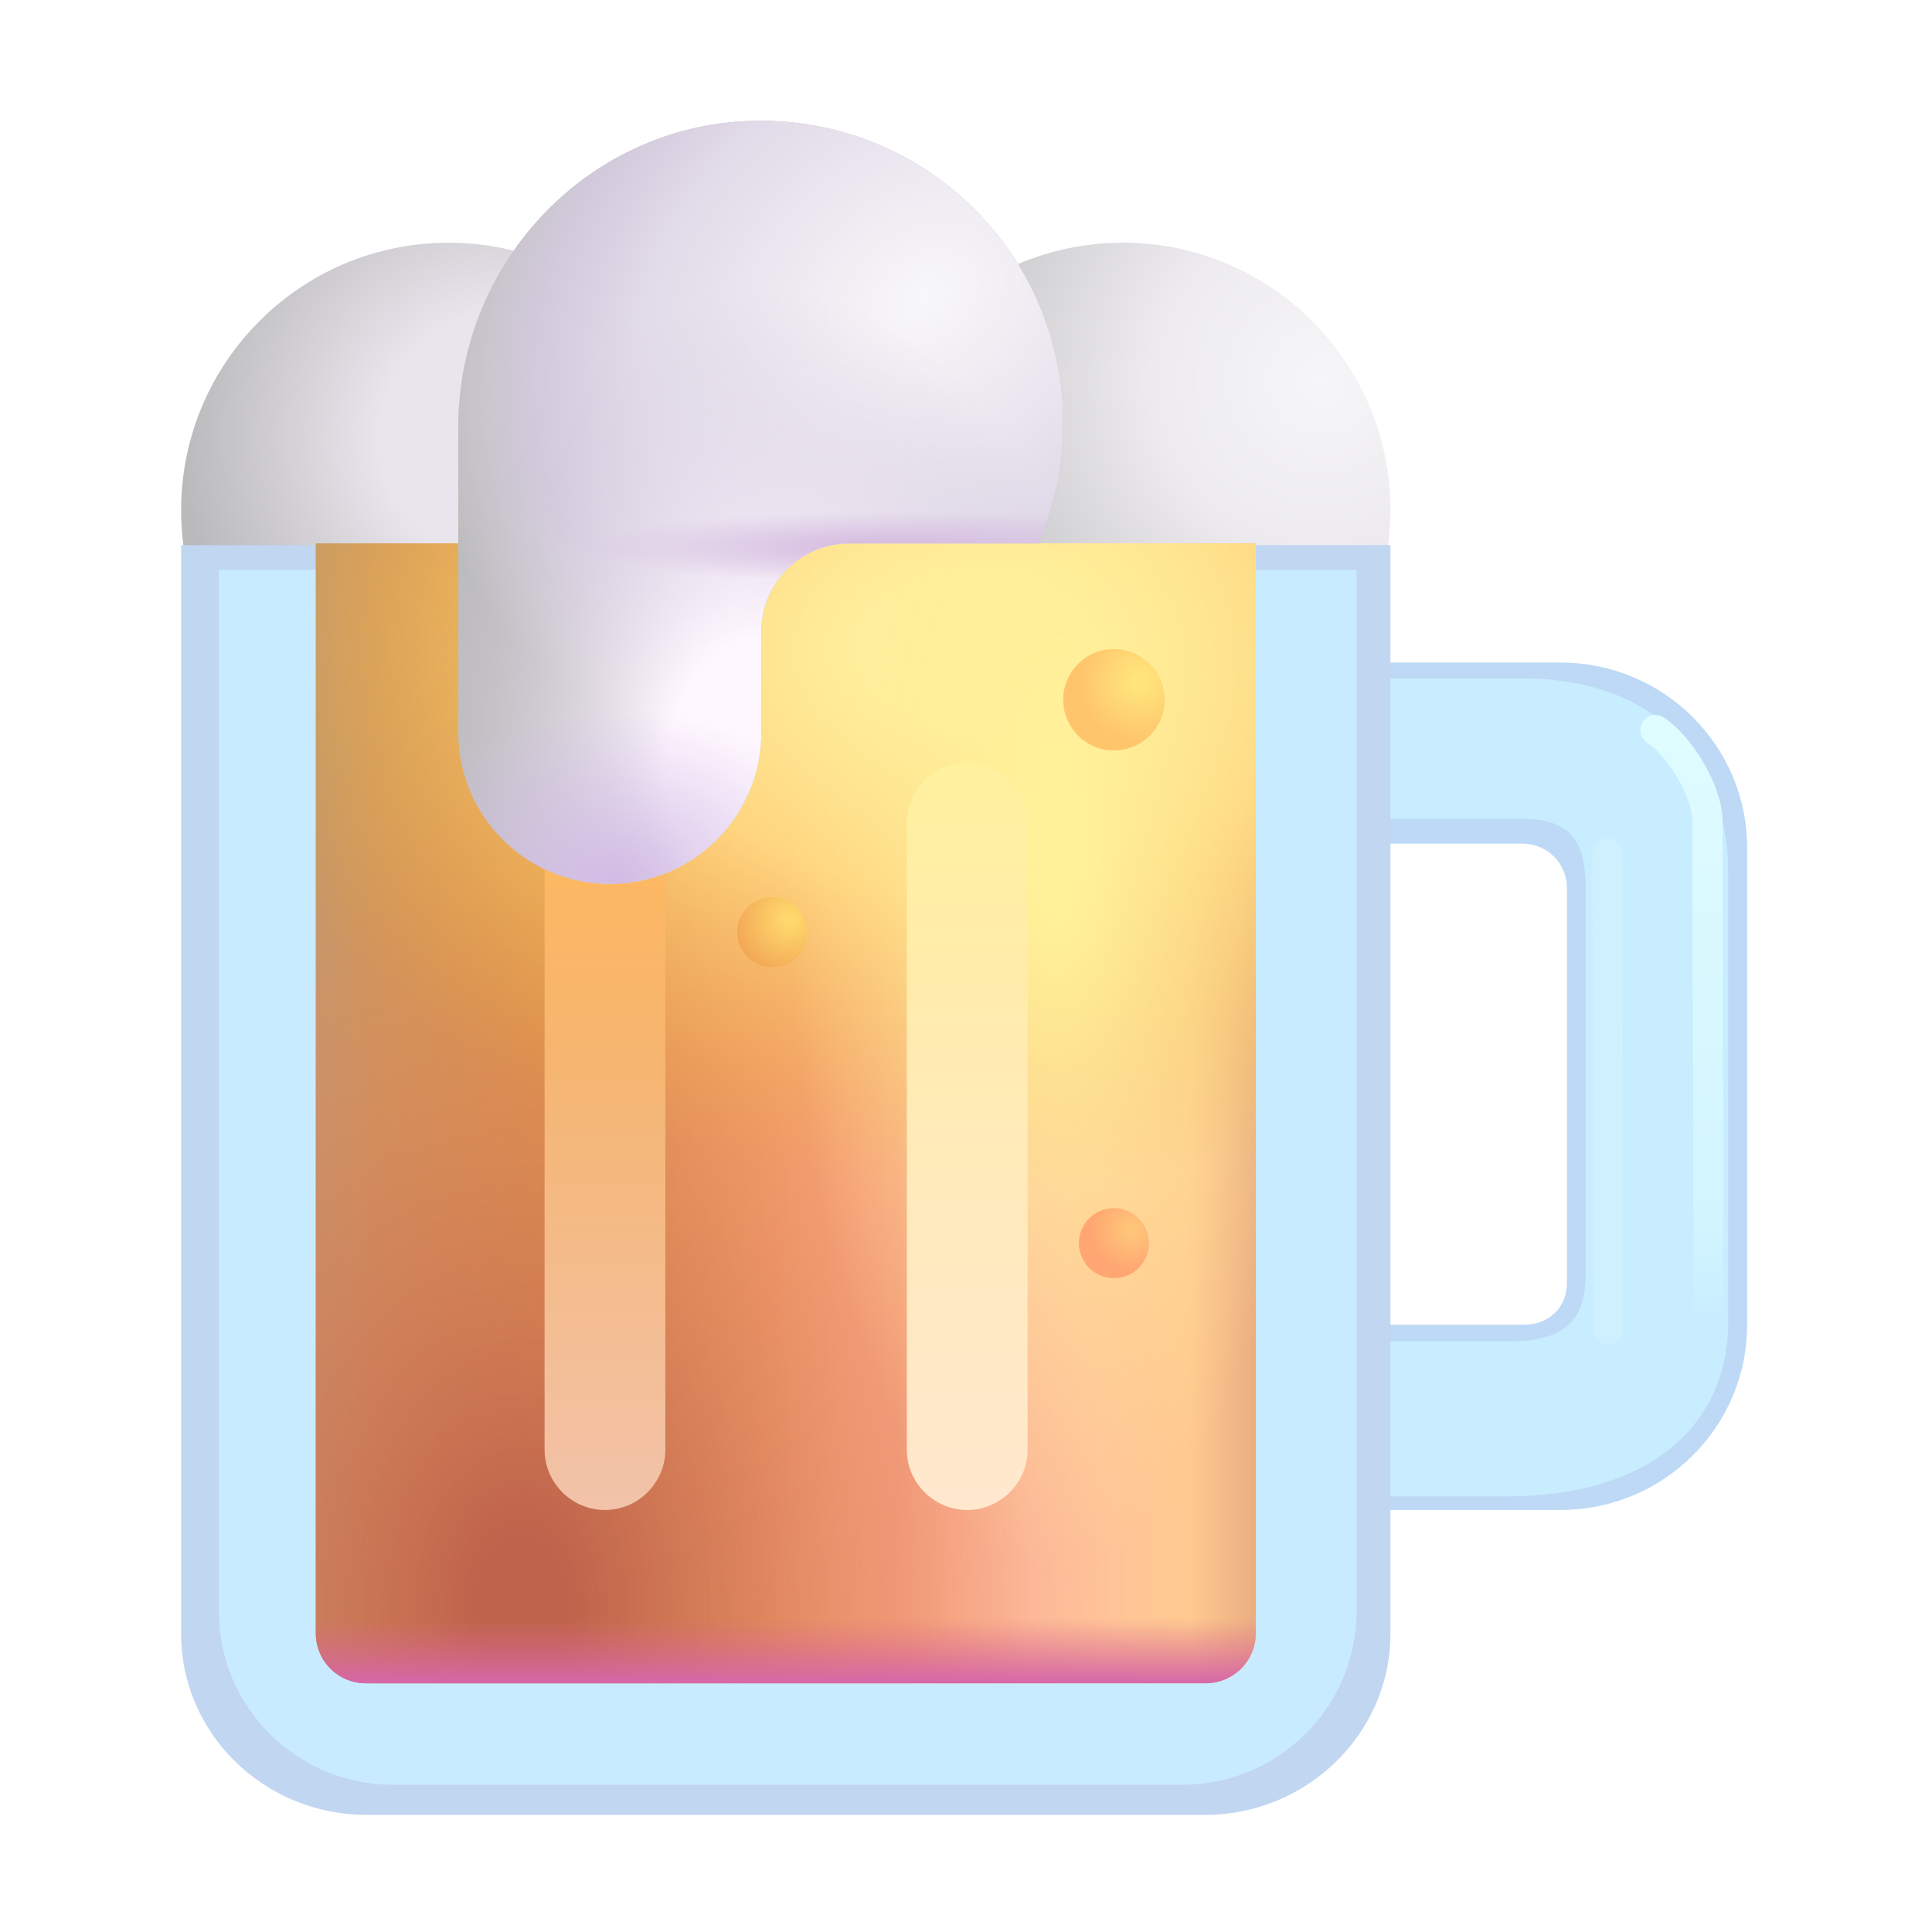 <svg width="32" height="32" viewBox="0 0 32 32" fill="none" xmlns="http://www.w3.org/2000/svg">
<path d="M18.6 12.88C21.047 12.88 23.03 10.897 23.03 8.45C23.03 6.004 21.047 4.02 18.6 4.02C16.153 4.02 14.17 6.004 14.17 8.45C14.17 10.897 16.153 12.88 18.6 12.88Z" fill="url(#paint0_radial_18_33005)"/>
<path d="M7.43 12.88C9.877 12.88 11.86 10.897 11.86 8.45C11.86 6.004 9.877 4.02 7.43 4.02C4.983 4.02 3 6.004 3 8.45C3 10.897 4.983 12.88 7.43 12.88Z" fill="url(#paint1_radial_18_33005)"/>
<path d="M25.218 13.973C25.629 13.973 25.953 14.306 25.953 14.703V21.25C25.953 21.658 25.65 21.941 25.25 21.941H19.871C19.46 21.941 19.136 21.647 19.136 21.25V14.703C19.136 14.295 19.471 13.973 19.871 13.973H25.218ZM25.847 10.974H19.871C18.163 10.974 16.78 12.348 16.78 14.043V21.941C16.78 23.637 18.163 25.01 19.871 25.01H25.847C27.554 25.01 28.938 23.637 28.938 21.941V14.043C28.938 12.348 27.554 10.974 25.847 10.974Z" fill="#BDD9F5"/>
<g filter="url(#filter0_f_18_33005)">
<path d="M25.219 13.562C26.264 13.562 26.264 14.234 26.264 14.938V21.078C26.264 21.891 25.926 22.219 24.937 22.219H19.686C19.318 22.219 18.926 21.885 18.926 21.529V14.455C18.926 14.09 19.226 13.562 19.584 13.562H25.219ZM25.219 11.237L19.584 11.237C18.055 11.237 16.816 12.936 16.816 14.455V21.529C16.816 23.048 18.055 24.785 19.584 24.785H24.937C27.453 24.785 28.625 23.5 28.625 21.901V14.455C28.625 12.712 27.547 11.237 25.219 11.237Z" fill="#C7EDFF"/>
</g>
<path d="M3 9.03V27.06C3 28.72 4.38 30.06 6.07 30.06H19.96C21.65 30.06 23.03 28.71 23.03 27.06V9.03H3Z" fill="#C1D6F0"/>
<g filter="url(#filter1_f_18_33005)">
<path d="M3.625 9.438V26.692C3.625 28.28 4.923 29.562 6.513 29.562H19.581C21.171 29.562 22.469 28.271 22.469 26.692V9.438H3.625Z" fill="#C9EBFF"/>
</g>
<path d="M5.23 27.05V9H20.8V27.05C20.8 27.51 20.43 27.88 19.97 27.88H6.06C5.6 27.88 5.23 27.51 5.23 27.05Z" fill="url(#paint2_linear_18_33005)"/>
<path d="M5.23 27.05V9H20.8V27.05C20.8 27.51 20.43 27.88 19.97 27.88H6.06C5.6 27.88 5.23 27.51 5.23 27.05Z" fill="url(#paint3_linear_18_33005)"/>
<path d="M5.23 27.05V9H20.8V27.05C20.8 27.51 20.43 27.88 19.97 27.88H6.06C5.6 27.88 5.23 27.51 5.23 27.05Z" fill="url(#paint4_radial_18_33005)"/>
<path d="M5.23 27.05V9H20.8V27.05C20.8 27.51 20.43 27.88 19.97 27.88H6.06C5.6 27.88 5.23 27.51 5.23 27.05Z" fill="url(#paint5_linear_18_33005)"/>
<path d="M5.23 27.05V9H20.8V27.05C20.8 27.51 20.43 27.88 19.97 27.88H6.06C5.6 27.88 5.23 27.51 5.23 27.05Z" fill="url(#paint6_radial_18_33005)"/>
<path d="M5.23 27.05V9H20.8V27.05C20.8 27.51 20.43 27.88 19.97 27.88H6.06C5.6 27.88 5.23 27.51 5.23 27.05Z" fill="url(#paint7_radial_18_33005)"/>
<path d="M10.02 25.01C9.47 25.01 9.02 24.56 9.02 24.01V13.63C9.02 13.08 9.47 12.63 10.02 12.63C10.57 12.63 11.02 13.08 11.02 13.63V24.01C11.02 24.56 10.57 25.01 10.02 25.01Z" fill="url(#paint8_linear_18_33005)"/>
<path d="M16.02 25.01C15.47 25.01 15.02 24.56 15.02 24.01V13.63C15.02 13.08 15.47 12.63 16.02 12.63C16.57 12.63 17.02 13.08 17.02 13.63V24.01C17.02 24.56 16.57 25.01 16.02 25.01Z" fill="url(#paint9_linear_18_33005)"/>
<path d="M18.45 21.17C18.77 21.17 19.03 20.91 19.03 20.59C19.03 20.27 18.77 20.01 18.45 20.01C18.13 20.01 17.87 20.27 17.87 20.59C17.87 20.91 18.13 21.17 18.45 21.17Z" fill="url(#paint10_radial_18_33005)"/>
<path d="M12.79 16.02C13.11 16.02 13.37 15.76 13.37 15.44C13.37 15.12 13.11 14.86 12.79 14.86C12.47 14.86 12.21 15.12 12.21 15.44C12.21 15.76 12.47 16.02 12.79 16.02Z" fill="url(#paint11_radial_18_33005)"/>
<path d="M17.61 7.01C17.61 4.23 15.35 1.98 12.56 2C9.8 2.02 7.59 4.31 7.59 7.08V12.13C7.59 13.51 8.71 14.64 10.1 14.64C11.48 14.64 12.61 13.52 12.61 12.13V10.47C12.6 9.66 13.26 9 14.07 9H17.2C17.47 8.39 17.61 7.72 17.61 7.01Z" fill="#BCBBBC"/>
<path d="M17.61 7.01C17.61 4.23 15.35 1.98 12.56 2C9.8 2.02 7.59 4.31 7.59 7.08V12.13C7.59 13.51 8.71 14.64 10.1 14.64C11.48 14.64 12.61 13.52 12.61 12.13V10.47C12.6 9.66 13.26 9 14.07 9H17.2C17.47 8.39 17.61 7.72 17.61 7.01Z" fill="url(#paint12_radial_18_33005)"/>
<path d="M17.61 7.01C17.61 4.23 15.35 1.98 12.56 2C9.8 2.02 7.59 4.31 7.59 7.08V12.13C7.59 13.51 8.71 14.64 10.1 14.64C11.48 14.64 12.61 13.52 12.61 12.13V10.47C12.6 9.66 13.26 9 14.07 9H17.2C17.47 8.39 17.61 7.72 17.61 7.01Z" fill="url(#paint13_radial_18_33005)"/>
<path d="M17.61 7.01C17.61 4.23 15.35 1.98 12.56 2C9.8 2.02 7.59 4.31 7.59 7.08V12.13C7.59 13.51 8.71 14.64 10.1 14.64C11.48 14.64 12.61 13.52 12.61 12.13V10.47C12.6 9.66 13.26 9 14.07 9H17.2C17.47 8.39 17.61 7.72 17.61 7.01Z" fill="url(#paint14_radial_18_33005)"/>
<path d="M17.61 7.01C17.61 4.23 15.35 1.98 12.56 2C9.8 2.02 7.59 4.31 7.59 7.08V12.13C7.59 13.51 8.71 14.64 10.1 14.64C11.48 14.64 12.61 13.52 12.61 12.13V10.47C12.6 9.66 13.26 9 14.07 9H17.2C17.47 8.39 17.61 7.72 17.61 7.01Z" fill="url(#paint15_radial_18_33005)"/>
<path d="M18.45 12.43C18.914 12.43 19.29 12.054 19.29 11.59C19.29 11.126 18.914 10.75 18.45 10.75C17.986 10.75 17.61 11.126 17.61 11.59C17.61 12.054 17.986 12.43 18.45 12.43Z" fill="url(#paint16_radial_18_33005)"/>
<g filter="url(#filter2_f_18_33005)">
<path d="M27.419 12.092C27.808 12.343 28.28 13.091 28.28 13.601C28.28 14.111 28.297 19.101 28.297 22.018" stroke="url(#paint17_linear_18_33005)" stroke-width="0.5" stroke-linecap="round"/>
</g>
<g filter="url(#filter3_f_18_33005)">
<path d="M26.622 14.137C26.622 14.647 26.638 19.101 26.638 22.018" stroke="#CEF0FF" stroke-width="0.5" stroke-linecap="round"/>
</g>
<defs>
<filter id="filter0_f_18_33005" x="16.316" y="10.737" width="12.809" height="14.548" filterUnits="userSpaceOnUse" color-interpolation-filters="sRGB">
<feFlood flood-opacity="0" result="BackgroundImageFix"/>
<feBlend mode="normal" in="SourceGraphic" in2="BackgroundImageFix" result="shape"/>
<feGaussianBlur stdDeviation="0.25" result="effect1_foregroundBlur_18_33005"/>
</filter>
<filter id="filter1_f_18_33005" x="2.625" y="8.438" width="20.844" height="22.125" filterUnits="userSpaceOnUse" color-interpolation-filters="sRGB">
<feFlood flood-opacity="0" result="BackgroundImageFix"/>
<feBlend mode="normal" in="SourceGraphic" in2="BackgroundImageFix" result="shape"/>
<feGaussianBlur stdDeviation="0.5" result="effect1_foregroundBlur_18_33005"/>
</filter>
<filter id="filter2_f_18_33005" x="26.669" y="11.342" width="2.378" height="11.426" filterUnits="userSpaceOnUse" color-interpolation-filters="sRGB">
<feFlood flood-opacity="0" result="BackgroundImageFix"/>
<feBlend mode="normal" in="SourceGraphic" in2="BackgroundImageFix" result="shape"/>
<feGaussianBlur stdDeviation="0.25" result="effect1_foregroundBlur_18_33005"/>
</filter>
<filter id="filter3_f_18_33005" x="25.872" y="13.387" width="1.517" height="9.381" filterUnits="userSpaceOnUse" color-interpolation-filters="sRGB">
<feFlood flood-opacity="0" result="BackgroundImageFix"/>
<feBlend mode="normal" in="SourceGraphic" in2="BackgroundImageFix" result="shape"/>
<feGaussianBlur stdDeviation="0.25" result="effect1_foregroundBlur_18_33005"/>
</filter>
<radialGradient id="paint0_radial_18_33005" cx="0" cy="0" r="1" gradientUnits="userSpaceOnUse" gradientTransform="translate(21.875 6.312) rotate(113.416) scale(8.241)">
<stop stop-color="#F6F5F7"/>
<stop offset="0.335" stop-color="#EDEBEF"/>
<stop offset="0.907" stop-color="#BAB9BB"/>
</radialGradient>
<radialGradient id="paint1_radial_18_33005" cx="0" cy="0" r="1" gradientUnits="userSpaceOnUse" gradientTransform="translate(8.375 7.25) rotate(99.138) scale(5.951)">
<stop offset="0.348" stop-color="#E8E5EC"/>
<stop offset="0.907" stop-color="#BAB9BB"/>
</radialGradient>
<linearGradient id="paint2_linear_18_33005" x1="4.974" y1="19.839" x2="20.8" y2="19.839" gradientUnits="userSpaceOnUse">
<stop stop-color="#BE986C"/>
<stop offset="0.085" stop-color="#CD9658"/>
<stop offset="0.262" stop-color="#DD9642"/>
<stop offset="0.491" stop-color="#F8A369"/>
<stop offset="0.582" stop-color="#FFAE78"/>
<stop offset="0.878" stop-color="#FFCF86"/>
<stop offset="1" stop-color="#F5BF7F"/>
</linearGradient>
<linearGradient id="paint3_linear_18_33005" x1="11.875" y1="22.875" x2="20.8" y2="22.875" gradientUnits="userSpaceOnUse">
<stop offset="0.099" stop-color="#F9A27C" stop-opacity="0"/>
<stop offset="0.331" stop-color="#FBA582"/>
<stop offset="0.581" stop-color="#FFBE9F"/>
<stop offset="0.875" stop-color="#FFC990"/>
<stop offset="1" stop-color="#EBAE82"/>
</linearGradient>
<radialGradient id="paint4_radial_18_33005" cx="0" cy="0" r="1" gradientUnits="userSpaceOnUse" gradientTransform="translate(8.625 26.625) rotate(90) scale(14.5 9.781)">
<stop offset="0.077" stop-color="#BF634C"/>
<stop offset="1" stop-color="#F09771" stop-opacity="0"/>
</radialGradient>
<linearGradient id="paint5_linear_18_33005" x1="13.015" y1="26.812" x2="13.015" y2="27.88" gradientUnits="userSpaceOnUse">
<stop stop-color="#DA6788" stop-opacity="0"/>
<stop offset="1" stop-color="#D567AB"/>
</linearGradient>
<radialGradient id="paint6_radial_18_33005" cx="0" cy="0" r="1" gradientUnits="userSpaceOnUse" gradientTransform="translate(16.125 10.75) rotate(90) scale(9.875 13.875)">
<stop offset="0.134" stop-color="#FFF09E"/>
<stop offset="0.412" stop-color="#FFD57F"/>
<stop offset="0.908" stop-color="#E9A442" stop-opacity="0"/>
</radialGradient>
<radialGradient id="paint7_radial_18_33005" cx="0" cy="0" r="1" gradientUnits="userSpaceOnUse" gradientTransform="translate(17.5 14) rotate(90) scale(12.062 4.485)">
<stop offset="0.078" stop-color="#FFF29A"/>
<stop offset="1" stop-color="#FFE492" stop-opacity="0"/>
</radialGradient>
<linearGradient id="paint8_linear_18_33005" x1="10.02" y1="12.63" x2="10.02" y2="25.01" gradientUnits="userSpaceOnUse">
<stop offset="0.121" stop-color="#FEB861"/>
<stop offset="0.383" stop-color="#F6B56F"/>
<stop offset="1" stop-color="#F2C3AA"/>
</linearGradient>
<linearGradient id="paint9_linear_18_33005" x1="16.02" y1="12.63" x2="16.02" y2="25.01" gradientUnits="userSpaceOnUse">
<stop stop-color="#FFF19E"/>
<stop offset="0.272" stop-color="#FFECAA"/>
<stop offset="0.57" stop-color="#FFEABC"/>
<stop offset="1" stop-color="#FFE8CE"/>
</linearGradient>
<radialGradient id="paint10_radial_18_33005" cx="0" cy="0" r="1" gradientUnits="userSpaceOnUse" gradientTransform="translate(18.744 20.377) rotate(120.897) scale(0.924)">
<stop offset="0.077" stop-color="#FFC579"/>
<stop offset="0.737" stop-color="#FFA672"/>
</radialGradient>
<radialGradient id="paint11_radial_18_33005" cx="0" cy="0" r="1" gradientUnits="userSpaceOnUse" gradientTransform="translate(13.084 15.227) rotate(120.897) scale(0.924)">
<stop offset="0.077" stop-color="#FFD96C"/>
<stop offset="1" stop-color="#F3A857"/>
</radialGradient>
<radialGradient id="paint12_radial_18_33005" cx="0" cy="0" r="1" gradientUnits="userSpaceOnUse" gradientTransform="translate(15.312 4.938) rotate(55.008) scale(9.155 11.777)">
<stop stop-color="#F8F7F9"/>
<stop offset="0.428" stop-color="#E2DBE9"/>
<stop offset="0.593" stop-color="#D2C9DB"/>
<stop offset="0.751" stop-color="#D7D2DC" stop-opacity="0"/>
</radialGradient>
<radialGradient id="paint13_radial_18_33005" cx="0" cy="0" r="1" gradientUnits="userSpaceOnUse" gradientTransform="translate(12.6 12.812) rotate(90) scale(8 5.6)">
<stop offset="0.279" stop-color="#FFF7FF"/>
<stop offset="1" stop-color="#D1C8DC" stop-opacity="0"/>
</radialGradient>
<radialGradient id="paint14_radial_18_33005" cx="0" cy="0" r="1" gradientUnits="userSpaceOnUse" gradientTransform="translate(14.75 9.062) rotate(90) scale(0.594 5.125)">
<stop offset="0.158" stop-color="#D7BEE2"/>
<stop offset="1" stop-color="#D7BEE1" stop-opacity="0"/>
</radialGradient>
<radialGradient id="paint15_radial_18_33005" cx="0" cy="0" r="1" gradientUnits="userSpaceOnUse" gradientTransform="translate(10.188 14.64) rotate(90) scale(2.922 3.858)">
<stop stop-color="#D2BBE5"/>
<stop offset="1" stop-color="#D1BEE5" stop-opacity="0"/>
</radialGradient>
<radialGradient id="paint16_radial_18_33005" cx="0" cy="0" r="1" gradientUnits="userSpaceOnUse" gradientTransform="translate(18.875 11.281) rotate(120.897) scale(1.339)">
<stop offset="0.077" stop-color="#FFE57B"/>
<stop offset="0.737" stop-color="#FFC56D"/>
</radialGradient>
<linearGradient id="paint17_linear_18_33005" x1="27.858" y1="12.092" x2="27.858" y2="22.018" gradientUnits="userSpaceOnUse">
<stop stop-color="#DFFCFF"/>
<stop offset="0.711" stop-color="#D4F6FF"/>
<stop offset="1" stop-color="#DEFDFF" stop-opacity="0"/>
</linearGradient>
</defs>
</svg>
